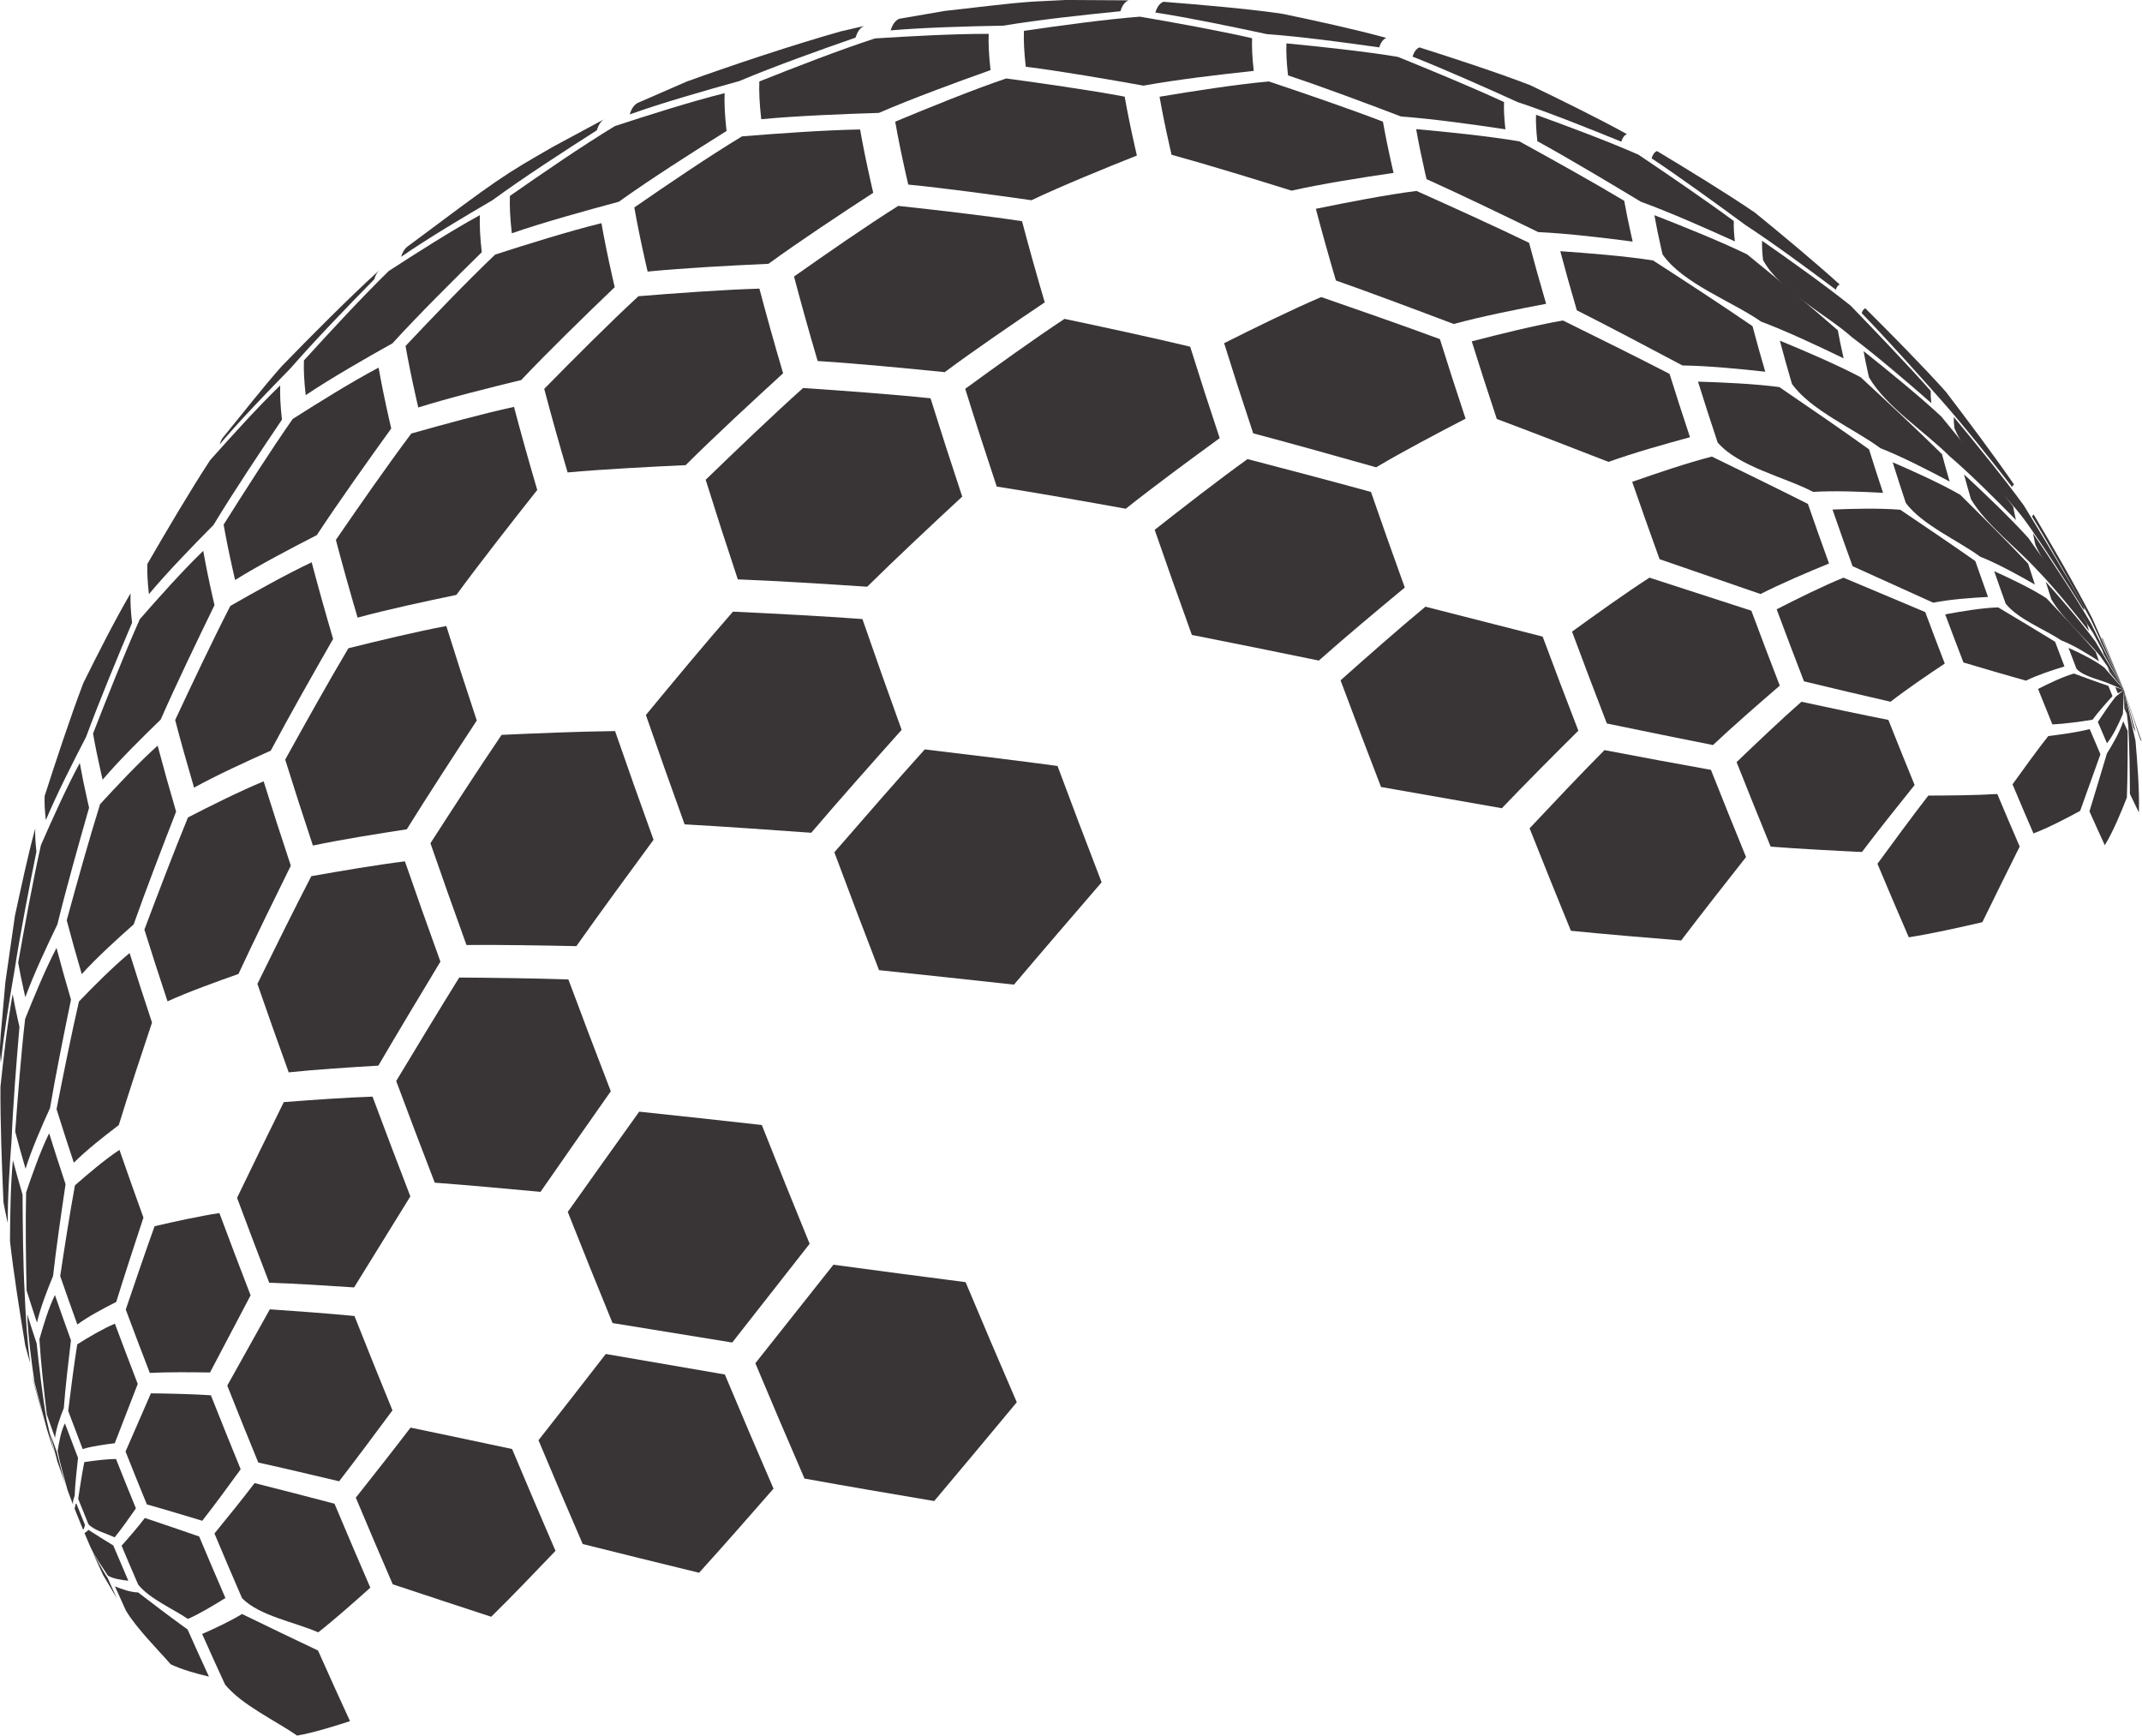 <?xml version="1.0" encoding="UTF-8"?><svg xmlns="http://www.w3.org/2000/svg" xmlns:xlink="http://www.w3.org/1999/xlink" height="379.8" preserveAspectRatio="xMidYMid meet" version="1.0" viewBox="273.9 219.0 468.7 379.8" width="468.7" zoomAndPan="magnify"><g fill="#393536" id="change1_1"><path d="M 411.688 244.031 C 412.098 242.703 412.703 241.863 413.496 241.492 L 424.176 236.84 C 434.203 233.215 447.711 228.723 457.977 225.836 L 463.02 224.676 C 462.172 225.008 461.527 225.855 461.105 227.234 C 453.41 229.906 443.172 233.562 435.672 236.738 C 428.426 238.742 418.77 241.5 411.688 244.031"/><path d="M 361.668 275.191 C 361.973 274.203 362.391 273.492 362.926 273.059 L 363.105 272.914 C 383.293 257.844 383.68 257.555 395.031 251.043 L 406.23 245.016 C 405.469 245.398 404.887 246.23 404.492 247.512 C 397.547 251.941 388.32 257.922 381.68 262.789 C 375.578 266.352 367.477 271.176 361.668 275.191"/><path d="M 733.766 358.543 L 733.977 358.688 L 738.648 369.957 L 733.766 358.543"/><path d="M 718.562 332.051 C 718.641 331.801 718.758 331.648 718.91 331.59 C 722.887 338.305 728.125 347.305 731.695 354.242 L 738.648 369.957 L 731.422 354.613 C 727.676 347.781 722.625 338.699 718.562 332.051"/><path d="M 681.262 287.516 C 681.438 286.945 681.703 286.594 682.055 286.457 C 687.457 291.832 694.613 299.055 699.695 304.734 C 704.27 310.742 710.328 318.793 714.605 325.02 C 714.426 325.09 714.285 325.27 714.195 325.562 C 709.613 319.699 703.438 311.914 698.488 306.352 C 693.41 300.621 686.594 293.012 681.262 287.516"/><path d="M 635.289 253.641 C 635.551 252.789 635.949 252.262 636.477 252.055 C 642.992 255.969 651.648 261.25 657.926 265.535 C 663.57 270.145 671.059 276.352 676.453 281.25 C 676.078 281.398 675.793 281.773 675.605 282.383 C 669.789 278.02 661.98 272.25 655.887 268.277 C 649.777 263.785 641.602 257.84 635.289 253.641"/><path d="M 582.988 231.395 C 583.324 230.305 583.828 229.633 584.504 229.371 C 591.812 231.695 601.551 234.871 608.711 237.629 C 615.129 240.715 623.664 244.898 629.895 248.348 C 629.348 248.562 628.934 249.109 628.66 249.996 C 621.91 247.238 612.875 243.629 605.957 241.328 C 599.121 238.227 589.977 234.137 582.988 231.395"/><path d="M 526.711 221.738 C 527.098 220.473 527.688 219.695 528.469 219.391 C 536.047 219.992 546.16 220.836 553.688 221.895 L 554.727 222.062 C 561.516 223.484 570.566 225.445 577.25 227.297 C 576.562 227.562 576.043 228.25 575.699 229.367 C 568.324 228.316 558.473 227 551.043 226.457 C 543.773 224.895 534.059 222.871 526.711 221.738"/><path d="M 468.789 225.645 C 469.211 224.273 469.852 223.43 470.695 223.102 L 480.68 221.383 C 486.488 220.77 494.215 219.727 500.043 219.344 L 507.184 218.992 L 520.852 219.074 C 520.059 219.383 519.461 220.172 519.066 221.457 C 511.379 222.219 501.121 223.324 493.5 224.613 C 486.082 224.746 476.184 225.008 468.789 225.645"/><path d="M 321.961 316.23 C 322.145 315.629 322.379 315.141 322.656 314.766 C 326.516 310.055 331.516 303.648 335.57 299.102 C 341.84 292.641 350.305 284.117 356.965 278.062 C 356.469 278.496 356.074 279.18 355.785 280.121 C 350.148 285.859 342.691 293.578 337.414 299.648 C 332.648 304.5 326.352 311.039 321.961 316.23"/><path d="M 733.543 359.309 C 733.523 359.137 733.516 358.996 733.52 358.883 L 738.648 369.957 L 733.543 359.309"/><path d="M 701.547 312.672 C 701.438 311.703 701.395 310.895 701.422 310.246 C 706.148 315.945 712.395 323.609 716.746 329.598 C 720.805 336.219 726.168 345.082 729.914 351.883 C 729.906 352.07 729.918 352.305 729.949 352.582 C 726.18 346.547 721.09 338.523 716.91 332.762 C 712.391 326.668 704.477 319.672 701.547 312.672"/><path d="M 659.684 275.91 C 659.492 274.215 659.422 272.809 659.469 271.68 C 665.383 275.805 673.227 281.375 678.852 285.883 C 684.191 291.395 691.277 298.785 696.367 304.527 C 696.34 305.242 696.383 306.133 696.504 307.203 C 691.43 302.762 684.605 296.887 679.211 292.844 C 673.422 287.684 663.383 282.723 659.684 275.91"/><path d="M 610.297 249.891 C 610.035 247.582 609.941 245.656 610.004 244.113 C 616.789 246.57 625.816 249.93 632.418 252.848 C 638.746 257.102 647.156 262.828 653.285 267.363 C 653.234 268.555 653.309 270.035 653.512 271.816 C 647.414 269.047 639.242 265.422 632.949 263.141 C 626.211 259.074 617.195 253.688 610.297 249.891"/><path d="M 555.738 235.5 C 555.422 232.695 555.309 230.363 555.387 228.492 C 562.727 229.203 572.52 230.234 579.793 231.449 C 586.809 234.293 596.141 238.145 603.004 241.332 C 602.938 242.926 603.035 244.91 603.305 247.293 C 596.48 246.266 587.352 244.984 580.469 244.492 C 573.094 241.68 563.234 237.98 555.738 235.5"/><path d="M 498.352 233.605 C 497.996 230.465 497.863 227.848 497.953 225.75 C 505.543 224.641 515.684 223.234 523.332 222.648 C 530.723 223.918 540.57 225.68 547.875 227.367 C 547.797 229.277 547.914 231.652 548.238 234.512 C 540.977 235.289 531.293 236.422 524.109 237.738 C 516.406 236.355 506.117 234.574 498.352 233.605"/><path d="M 440.473 245.086 C 440.098 241.781 439.961 239.031 440.051 236.824 C 447.578 233.824 457.656 229.895 465.371 227.406 C 472.82 226.934 482.773 226.383 490.242 226.406 C 490.152 228.523 490.285 231.168 490.645 234.34 C 483.25 236.973 473.41 240.578 466.211 243.703 C 458.48 243.945 448.168 244.344 440.473 245.086"/><path d="M 385.891 270.039 C 385.52 266.77 385.383 264.051 385.477 261.867 C 392.258 257.129 401.363 250.875 408.445 246.586 C 415.594 244.242 425.16 241.199 432.461 239.383 C 432.367 241.594 432.504 244.352 432.879 247.66 C 425.703 252.148 416.176 258.215 409.301 263.145 C 402.227 265.039 392.809 267.645 385.891 270.039"/><path d="M 340.789 305.457 C 340.445 302.418 340.32 299.887 340.406 297.859 C 345.852 291.871 353.176 283.938 358.969 278.293 C 364.852 274.465 372.75 269.434 378.906 266.07 C 378.816 268.238 378.949 270.941 379.316 274.191 C 373.34 280.051 365.422 287.922 359.785 294.109 C 353.992 297.352 346.301 301.754 340.789 305.457"/><path d="M 306.484 349.004 C 306.184 346.359 306.074 344.156 306.148 342.391 C 310.133 335.5 315.512 326.344 319.879 319.688 C 324.348 314.66 330.375 308 335.215 303.328 C 335.133 305.328 335.258 307.824 335.594 310.82 C 330.977 317.656 324.871 326.812 320.609 333.871 C 316.238 338.281 310.461 344.234 306.484 349.004"/><path d="M 283.93 398.441 C 283.691 396.336 283.605 394.586 283.664 393.18 C 286.062 385.719 289.328 375.785 292.129 368.461 C 295.082 362.496 299.094 354.562 302.469 348.82 C 302.395 350.543 302.504 352.691 302.793 355.27 C 299.652 362.711 295.52 372.664 292.734 380.246 C 289.938 385.625 286.277 392.848 283.93 398.441"/><path d="M 274.086 451.555 C 273.926 450.109 273.863 448.906 273.902 447.941 L 274.055 445.414 L 275.074 433.926 L 277.164 419.395 C 278.422 413.637 280.039 405.941 281.613 400.266 C 281.559 401.617 281.645 403.301 281.871 405.324 C 280.32 413.02 278.309 423.293 277.125 431.051 C 276.055 437.18 274.707 445.367 274.086 451.555"/><path d="M 719.262 338.164 C 719.23 338.035 719.203 337.906 719.172 337.781 C 718.996 337.004 718.855 336.297 718.742 335.668 C 722.703 341.516 727.914 349.367 731.465 355.473 L 738.648 369.957 L 731.875 357.461 C 728.188 351.609 722.074 344.484 719.262 338.164"/><path d="M 682.863 301.555 C 682.793 301.258 682.727 300.965 682.66 300.676 C 682.258 298.887 681.93 297.27 681.676 295.824 C 686.891 299.973 693.793 305.582 698.672 310.121 C 703.48 315.965 709.852 323.789 714.41 329.832 C 714.539 330.574 714.707 331.402 714.914 332.32 C 714.949 332.469 714.984 332.621 715.02 332.773 C 710.785 328.453 705.074 322.734 700.477 318.805 C 695.254 313.566 686.559 307.961 682.863 301.555"/><path d="M 637.688 274.66 C 637.582 274.219 637.48 273.777 637.387 273.344 C 636.777 270.668 636.289 268.246 635.906 266.082 C 642.062 268.48 650.254 271.77 656.195 274.656 C 662.219 279.562 670.219 286.145 676.047 291.277 C 676.32 292.824 676.672 294.555 677.105 296.469 C 677.176 296.777 677.246 297.094 677.32 297.41 C 671.98 294.82 664.809 291.441 659.246 289.363 C 652.824 284.887 642.172 281.078 637.688 274.66"/><path d="M 586.047 258.191 C 585.914 257.625 585.785 257.066 585.66 256.516 C 584.887 253.098 584.262 250.016 583.777 247.254 C 590.574 247.871 599.645 248.781 606.375 249.938 C 613.305 253.746 622.523 258.867 629.305 262.938 C 629.699 265.188 630.211 267.703 630.84 270.488 C 630.941 270.941 631.047 271.398 631.152 271.859 C 624.977 271.047 616.719 270.051 610.492 269.785 C 603.195 266.227 593.445 261.523 586.047 258.191"/><path d="M 530.258 252.863 C 530.105 252.207 529.957 251.559 529.812 250.914 C 528.914 246.949 528.188 243.367 527.625 240.164 C 534.773 238.973 544.328 237.469 551.547 236.82 C 559.074 239.348 569.098 242.77 576.508 245.621 C 577.004 248.449 577.645 251.609 578.438 255.109 C 578.562 255.676 578.695 256.25 578.832 256.828 C 572.105 257.816 563.137 259.219 556.504 260.715 C 548.66 258.262 538.188 255.035 530.258 252.863"/><path d="M 472.641 259.387 C 472.473 258.676 472.312 257.969 472.152 257.273 C 471.184 252.977 470.395 249.09 469.781 245.617 C 477 242.613 486.66 238.676 494.062 236.168 C 501.863 237.219 512.262 238.691 519.996 240.148 C 520.566 243.398 521.305 247.031 522.215 251.055 C 522.363 251.707 522.516 252.367 522.668 253.031 C 515.68 255.809 506.387 259.594 499.59 262.812 C 491.523 261.66 480.75 260.176 472.641 259.387"/><path d="M 415.609 278.422 C 415.441 277.695 415.277 276.977 415.117 276.266 C 414.125 271.887 413.32 267.93 412.699 264.387 C 419.668 259.57 429.012 253.211 436.262 248.836 C 444 248.211 454.34 247.461 462.102 247.328 C 462.715 250.824 463.508 254.73 464.488 259.055 C 464.645 259.758 464.809 260.465 464.977 261.184 C 458.012 265.715 448.762 271.828 442.047 276.723 C 434.109 277.086 423.52 277.633 415.609 278.422"/><path d="M 365.426 308.156 C 365.266 307.461 365.105 306.773 364.953 306.094 C 364.004 301.895 363.234 298.098 362.637 294.703 C 368.402 288.586 376.152 280.477 382.258 274.695 C 389.176 272.461 398.441 269.566 405.504 267.828 C 406.121 271.359 406.926 275.312 407.914 279.684 C 408.074 280.391 408.238 281.109 408.406 281.832 C 402.164 287.82 393.887 295.855 387.953 302.148 C 381.156 303.801 372.102 306.062 365.426 308.156"/><path d="M 325.344 345.902 C 325.199 345.277 325.055 344.656 324.918 344.043 C 324.062 340.262 323.371 336.848 322.832 333.793 C 327.246 326.777 333.188 317.453 337.949 310.668 C 343.488 307.137 350.938 302.5 356.742 299.434 C 357.336 302.793 358.098 306.547 359.035 310.707 C 359.188 311.379 359.344 312.062 359.508 312.75 C 354.52 319.676 347.91 328.945 343.223 336.078 C 337.777 338.871 330.539 342.664 325.344 345.902"/><path d="M 296.352 389.598 C 296.23 389.074 296.109 388.559 295.996 388.047 C 295.281 384.895 294.703 382.043 294.258 379.492 C 297.203 371.938 301.195 361.883 304.496 354.473 C 308.52 349.863 313.961 343.766 318.371 339.527 C 318.898 342.523 319.578 345.875 320.418 349.582 C 320.555 350.184 320.691 350.789 320.836 351.406 C 317.199 358.867 312.398 368.844 309.059 376.445 C 305.113 380.258 299.902 385.418 296.352 389.598"/><path d="M 279.441 437.184 C 279.352 436.793 279.262 436.406 279.176 436.023 C 278.645 433.668 278.211 431.539 277.879 429.633 C 279.246 421.891 281.129 411.574 282.859 403.906 C 285.25 398.441 288.512 391.176 291.359 385.938 C 291.793 388.41 292.355 391.172 293.047 394.23 C 293.156 394.727 293.273 395.227 293.391 395.734 C 291.207 403.359 288.34 413.539 286.461 421.246 C 284.188 425.949 281.23 432.273 279.441 437.184"/><path d="M 275.605 486.594 C 275.551 486.359 275.496 486.129 275.441 485.898 C 275.121 484.48 274.863 483.199 274.66 482.055 C 274.324 474.473 273.945 464.355 274 456.766 C 274.645 450.668 275.566 442.535 276.672 436.504 C 276.988 438.312 277.398 440.336 277.906 442.578 C 277.988 442.938 278.074 443.305 278.16 443.676 C 277.523 451.113 276.73 461.031 276.43 468.488 C 276.016 473.91 275.551 481.156 275.605 486.594"/><path d="M 734.18 362.039 C 734.082 361.703 733.992 361.387 733.914 361.086 L 738.648 369.957 L 734.18 362.039"/><path d="M 705.172 328.215 C 704.609 326.301 704.102 324.488 703.652 322.785 C 708.008 326.824 713.758 332.297 717.734 336.707 C 721.672 342.285 726.887 349.75 730.559 355.504 C 730.688 355.996 730.836 356.52 730.996 357.074 C 727.75 352.965 723.359 347.516 719.707 343.766 C 715.41 339.043 708.406 333.723 705.172 328.215"/><path d="M 666.008 303.004 C 665.027 299.672 664.141 296.508 663.359 293.535 C 668.734 295.754 675.879 298.809 681.02 301.527 C 686.422 306.516 693.602 313.195 698.832 318.367 C 699.328 320.246 699.887 322.25 700.508 324.359 C 696.055 321.992 690.055 318.902 685.359 317.062 C 679.594 312.793 670.191 308.836 666.008 303.004"/><path d="M 618.934 286.895 C 617.594 282.34 616.383 278.02 615.316 273.965 C 621.426 274.383 629.578 275.027 635.625 275.992 C 642.195 280.238 650.934 285.934 657.379 290.367 C 658.199 293.492 659.133 296.824 660.164 300.332 C 654.746 299.73 647.496 299.02 642.047 298.965 C 635.141 295.293 625.918 290.418 618.934 286.895"/><path d="M 566.211 280.367 C 564.586 274.848 563.121 269.605 561.824 264.688 C 568.402 263.34 577.199 261.613 583.859 260.777 C 591.281 264.105 601.16 268.582 608.484 272.129 C 609.586 276.312 610.832 280.77 612.215 285.469 C 606.113 286.621 597.984 288.25 591.996 289.891 C 584.285 286.969 573.988 283.105 566.211 280.367"/><path d="M 452.816 297.992 C 450.902 291.48 449.172 285.301 447.645 279.504 C 454.402 274.742 463.449 268.441 470.449 264.047 C 478.59 264.93 489.441 266.168 497.535 267.398 C 499.004 272.969 500.664 278.902 502.504 285.156 C 495.859 289.625 487.035 295.645 480.617 300.426 C 472.285 299.582 461.172 298.508 452.816 297.992"/><path d="M 398.102 322.367 C 396.207 315.926 394.496 309.816 392.984 304.082 C 399.062 297.895 407.223 289.688 413.605 283.812 C 421.531 283.168 432.117 282.383 440.07 282.152 C 441.602 287.961 443.332 294.152 445.254 300.676 C 438.766 306.605 430.156 314.562 423.934 320.77 C 416.176 321.133 405.832 321.664 398.102 322.367"/><path d="M 352.148 354.133 C 350.387 348.145 348.797 342.457 347.395 337.125 C 352.238 330.07 358.758 320.695 363.898 313.855 C 370.602 311.957 379.562 309.5 386.371 308.027 C 387.871 313.727 389.574 319.801 391.457 326.203 C 386.062 333.023 378.906 342.148 373.766 349.164 C 367.254 350.516 358.566 352.379 352.148 354.133"/><path d="M 316.363 391.336 C 314.828 386.125 313.445 381.184 312.227 376.543 C 315.746 369.004 320.492 358.977 324.301 351.578 C 329.555 348.562 336.617 344.609 342.102 342.031 C 343.484 347.289 345.055 352.895 346.789 358.801 C 342.617 366.086 337.086 375.824 333.148 383.242 C 328.043 385.52 321.25 388.625 316.363 391.336"/><path d="M 291.793 432.141 C 290.574 427.992 289.473 424.059 288.5 420.363 C 290.586 412.711 293.422 402.52 295.801 394.953 C 299.441 390.98 304.379 385.734 308.395 382.145 C 309.59 386.672 310.938 391.5 312.434 396.582 C 309.57 403.953 305.781 413.797 303.148 421.254 C 299.617 424.383 294.945 428.625 291.793 432.141"/><path d="M 279.492 474.719 C 278.652 471.867 277.895 469.164 277.23 466.625 C 277.766 459.215 278.539 449.332 279.395 441.953 C 281.285 437.215 283.891 430.914 286.266 426.406 C 287.199 429.957 288.262 433.738 289.434 437.727 C 287.969 444.824 286.051 454.297 284.844 461.441 C 283.059 465.348 280.766 470.617 279.492 474.719"/><path d="M 280.508 517.242 C 280.105 515.875 279.742 514.578 279.422 513.359 C 278.289 506.535 276.844 497.414 276.086 490.539 C 276.113 485.227 276.211 478.129 276.723 472.844 C 277.348 475.215 278.055 477.742 278.84 480.406 C 278.867 486.898 278.949 495.562 279.305 502.047 C 279.496 506.617 279.852 512.719 280.508 517.242"/><path d="M 282.312 525.352 L 281.27 521.465 L 280.777 519.488 C 281.051 520.523 281.359 521.621 281.699 522.781 L 283.602 529.828 C 283.211 528.484 282.684 526.699 282.312 525.352"/><path d="M 722.77 350.137 C 722.324 348.797 721.906 347.504 721.52 346.262 C 724.934 350.078 729.414 355.25 732.414 359.395 L 738.648 369.957 L 733.414 362.492 C 730.289 358.727 725.25 354.355 722.77 350.137"/><path d="M 690.918 329.047 C 689.895 325.973 688.938 323 688.047 320.148 C 692.566 322.102 698.574 324.805 702.836 327.27 C 707.348 331.73 713.34 337.699 717.684 342.324 C 718.141 343.789 718.633 345.312 719.156 346.895 C 715.668 344.887 710.949 342.277 707.203 340.809 C 702.348 337.238 694.52 333.879 690.918 329.047"/><path d="M 649.746 315.82 C 648.215 311.215 646.777 306.766 645.449 302.5 C 650.797 302.664 657.945 302.973 663.246 303.695 C 669.168 307.73 677.051 313.133 682.867 317.312 C 683.82 320.359 684.848 323.543 685.941 326.832 C 681.359 326.574 675.223 326.332 670.645 326.625 C 664.391 323.352 654.355 321.16 649.746 315.82"/><path d="M 601.422 310.668 C 599.469 304.801 597.641 299.129 595.941 293.688 C 601.887 292.148 609.84 290.164 615.891 289.121 C 622.914 292.578 632.273 297.211 639.227 300.812 C 640.609 305.25 642.105 309.879 643.695 314.664 C 638.301 316.121 631.121 318.156 625.867 320.059 C 618.547 317.207 608.777 313.422 601.422 310.668"/><path d="M 548.117 313.812 C 545.852 306.996 543.723 300.406 541.754 294.09 C 548.062 290.926 556.508 286.758 563.004 283.996 C 570.812 286.695 581.223 290.328 588.973 293.203 C 590.711 298.777 592.59 304.59 594.59 310.605 C 588.648 313.672 580.762 317.832 575.016 321.246 C 566.961 318.969 556.211 315.953 548.117 313.812"/><path d="M 491.996 325.457 C 489.539 318.066 487.234 310.926 485.102 304.074 C 491.543 299.375 500.172 293.152 506.836 288.77 C 515.102 290.516 526.117 292.879 534.328 294.855 C 536.328 301.266 538.484 307.949 540.785 314.863 C 534.551 319.402 526.27 325.504 520.234 330.309 C 511.773 328.781 500.488 326.781 491.996 325.457"/><path d="M 435.344 345.766 C 432.84 338.234 430.488 330.953 428.312 323.973 C 434.625 317.863 443.078 309.75 449.629 303.895 C 458.004 304.461 469.164 305.266 477.512 306.145 C 479.66 313.031 481.98 320.219 484.449 327.652 C 478.145 333.5 469.77 341.332 463.652 347.375 C 455.164 346.809 443.844 346.086 435.344 345.766"/><path d="M 342.367 404.004 C 340.207 397.504 338.18 391.223 336.305 385.203 C 340.371 377.848 345.836 368.059 350.133 360.836 C 356.527 359.238 365.078 357.184 371.559 355.969 C 373.621 362.594 375.852 369.5 378.227 376.645 C 373.57 383.746 367.387 393.234 362.91 400.449 C 356.727 401.398 348.484 402.703 342.367 404.004"/><path d="M 310.559 438.09 C 308.758 432.668 307.062 427.426 305.496 422.398 C 308.277 415.004 312.027 405.156 315.031 397.852 C 319.926 395.332 326.496 392.051 331.586 389.957 C 333.43 395.867 335.414 402.027 337.535 408.402 C 334.043 415.484 329.406 424.941 326.078 432.102 C 321.371 433.758 315.102 436.02 310.559 438.09"/><path d="M 290.055 473.402 C 288.711 469.352 287.445 465.438 286.273 461.684 C 287.656 454.602 289.547 445.168 291.172 438.137 C 294.363 434.82 298.699 430.453 302.258 427.527 C 303.777 432.398 305.414 437.48 307.164 442.738 C 304.922 449.449 301.957 458.402 299.891 465.168 C 296.824 467.496 292.766 470.672 290.055 473.402"/><path d="M 281.988 508.387 C 281.18 505.949 280.418 503.594 279.715 501.336 C 279.574 494.91 279.453 486.332 279.617 479.906 C 280.949 475.957 282.805 470.695 284.652 466.961 C 285.766 470.527 286.965 474.25 288.246 478.098 C 287.352 484.113 286.18 492.137 285.512 498.18 C 284.266 501.172 282.699 505.227 281.988 508.387"/><path d="M 286.082 537.676 C 285.602 536.207 284.965 534.25 284.496 532.777 L 284.117 531.543 L 281.43 521.352 C 280.797 516.926 280.004 511.004 279.852 506.535 C 280.492 508.582 281.18 510.715 281.914 512.926 C 282.461 517.957 283.223 524.672 284.105 529.656 C 284.688 532.062 285.309 535.32 286.082 537.676"/><path d="M 735.52 366.062 C 735.363 365.637 735.215 365.219 735.074 364.812 L 738.648 369.957 L 735.52 366.062"/><path d="M 712.777 351.086 C 711.898 348.66 711.062 346.289 710.262 343.977 C 713.777 345.562 718.449 347.785 721.684 349.891 C 724.977 353.359 729.352 358 732.469 361.629 C 732.699 362.297 732.941 362.98 733.195 363.68 C 730.828 362.137 727.598 360.125 724.953 359.129 C 721.32 356.688 715.508 354.508 712.777 351.086"/><path d="M 679.266 342.879 C 677.738 338.656 676.27 334.516 674.879 330.488 C 679.324 330.309 685.277 330.152 689.711 330.535 C 694.66 333.867 701.25 338.324 706.125 341.762 C 707.008 344.312 707.938 346.934 708.902 349.609 C 705.289 349.793 700.457 350.156 696.91 350.867 C 691.621 348.465 684.566 345.262 679.266 342.879"/><path d="M 637.039 341.348 C 634.953 335.578 632.949 329.93 631.047 324.426 C 636.227 322.613 643.164 320.25 648.484 318.898 C 654.801 321.977 663.223 326.094 669.5 329.254 C 670.969 333.492 672.508 337.848 674.117 342.293 C 669.562 344.156 663.512 346.727 659.133 348.973 C 652.508 346.68 643.672 343.625 637.039 341.348"/><path d="M 534.699 357.926 C 531.863 350.082 529.145 342.402 526.559 334.922 C 532.582 330.191 540.648 323.914 546.875 319.449 C 554.988 321.562 565.805 324.402 573.887 326.637 C 576.238 333.438 578.711 340.426 581.289 347.555 C 575.586 352.273 568.008 358.605 562.48 363.531 C 554.152 361.82 543.047 359.555 534.699 357.926"/><path d="M 423.703 399.367 C 420.754 391.211 417.922 383.219 415.23 375.441 C 420.871 368.594 428.43 359.492 434.285 352.828 C 442.785 353.23 454.121 353.812 462.609 354.449 C 465.336 362.332 468.203 370.426 471.191 378.691 C 465.203 385.398 457.242 394.363 451.414 401.207 C 443.105 400.609 432.023 399.828 423.703 399.367"/><path d="M 375.969 425.762 C 373.223 418.172 370.59 410.738 368.086 403.5 C 372.695 396.348 378.871 386.824 383.656 379.789 C 391.102 379.445 401.031 379.039 408.484 378.957 C 411.16 386.688 413.973 394.633 416.906 402.742 C 411.793 409.688 404.996 418.969 400.02 426.012 C 392.805 425.863 383.184 425.695 375.969 425.762"/><path d="M 337.074 453.633 C 334.688 447.031 332.398 440.566 330.223 434.273 C 333.703 427.176 338.379 417.727 342.02 410.707 C 348.145 409.617 356.324 408.227 362.5 407.461 C 364.969 414.594 367.562 421.922 370.27 429.402 C 366.16 436.211 360.699 445.293 356.691 452.16 C 350.801 452.504 342.941 453 337.074 453.633"/><path d="M 290.824 508.801 C 289.52 505.191 288.266 501.652 287.074 498.211 C 287.969 492.238 289.203 484.285 290.301 478.348 C 293.105 475.879 296.922 472.648 300.039 470.59 C 301.707 475.406 303.461 480.355 305.285 485.406 C 303.465 490.934 301.047 498.305 299.336 503.863 C 296.703 505.199 293.188 507.035 290.824 508.801"/><path d="M 285.945 533.598 C 285.32 531.867 284.719 530.168 284.148 528.516 C 283.551 523.582 282.816 516.992 282.527 512.031 C 283.359 509.07 284.555 505.109 285.922 502.355 C 287.035 505.574 288.207 508.879 289.426 512.25 C 288.891 516.699 288.195 522.633 287.859 527.102 C 287.09 528.98 286.164 531.578 285.945 533.598"/><path d="M 287.824 542.695 C 287.414 541.531 286.867 539.977 286.469 538.812 L 284.785 532.34 C 285.27 533.742 285.781 535.184 286.312 536.652 C 286.918 538.91 287.57 541.973 288.363 544.172 L 287.824 542.695"/><path d="M 728.266 365.336 C 727.664 363.789 727.086 362.262 726.523 360.754 C 728.957 361.84 732.188 363.422 734.312 365.027 L 738.648 369.957 L 735.703 368.695 C 733.469 367.691 729.941 367.117 728.266 365.336"/><path d="M 703.531 363.949 C 702.16 360.398 700.828 356.883 699.539 353.422 C 702.988 352.781 707.621 351.992 711.129 351.895 C 714.875 354.133 719.871 357.117 723.586 359.414 C 724.246 361.191 724.934 362.996 725.637 364.82 C 723.055 365.59 719.625 366.734 717.207 367.926 C 713.098 366.762 707.617 365.191 703.531 363.949"/><path d="M 668.633 368.074 C 666.582 362.758 664.586 357.496 662.656 352.312 C 666.98 350.109 672.781 347.207 677.285 345.395 C 682.648 347.652 689.805 350.66 695.168 352.922 C 696.547 356.625 697.977 360.387 699.441 364.188 C 695.812 366.59 691.012 369.863 687.578 372.539 C 681.891 371.234 674.305 369.469 668.633 368.074"/><path d="M 625.504 377.297 C 622.887 370.52 620.34 363.809 617.883 357.203 C 622.898 353.562 629.617 348.746 634.828 345.391 C 641.52 347.559 650.438 350.453 657.121 352.621 C 659.129 358.012 661.203 363.488 663.34 369.016 C 658.891 372.844 652.992 377.992 648.723 382.016 C 641.754 380.625 632.461 378.754 625.504 377.297"/><path d="M 576.086 391.191 C 573.047 383.32 570.09 375.527 567.234 367.855 C 572.742 362.949 580.117 356.438 585.805 351.742 C 593.504 353.699 603.766 356.309 611.453 358.289 C 613.977 365.059 616.586 371.938 619.266 378.879 C 614.191 383.914 607.457 390.66 602.531 395.84 C 594.598 394.453 584.016 392.602 576.086 391.191"/><path d="M 466.246 431.27 C 462.891 422.574 459.625 413.961 456.469 405.48 C 462.355 398.688 470.23 389.648 476.246 382.969 C 484.969 384.008 496.598 385.414 505.301 386.594 C 508.414 394.961 511.641 403.461 514.953 412.047 C 509.176 418.742 501.48 427.684 495.77 434.438 C 486.914 433.469 475.109 432.184 466.246 431.27"/><path d="M 369.031 477.77 C 366.133 470.266 363.316 462.836 360.594 455.523 C 364.695 448.711 370.188 439.637 374.383 432.883 C 381.551 432.938 391.105 433.051 398.27 433.301 C 401.266 441.348 404.363 449.52 407.551 457.77 C 402.922 464.363 396.758 473.156 392.172 479.777 C 385.234 479.129 375.98 478.281 369.031 477.77"/><path d="M 332.812 499.656 C 330.395 493.395 328.043 487.191 325.77 481.086 C 328.812 474.789 332.883 466.402 336 460.141 C 341.816 459.688 349.582 459.133 355.414 458.941 C 358.086 466.117 360.852 473.406 363.691 480.766 C 359.996 486.742 355.066 494.707 351.379 500.688 C 345.812 500.312 338.387 499.832 332.812 499.656"/><path d="M 306.68 519.391 C 304.871 514.715 303.113 510.082 301.418 505.523 C 303.273 500.043 305.77 492.746 307.723 487.297 C 311.949 486.309 317.613 485.066 321.906 484.418 C 324.109 490.336 326.391 496.348 328.734 502.418 C 326.074 507.48 322.523 514.234 319.855 519.297 C 315.902 519.238 310.629 519.184 306.68 519.391"/><path d="M 291.988 536.059 C 290.902 533.242 289.848 530.457 288.824 527.711 C 289.355 523.332 290.105 517.496 290.805 513.141 C 293.188 511.633 296.441 509.707 299.039 508.621 C 300.656 512.953 302.324 517.355 304.039 521.801 C 302.523 525.688 300.504 530.875 299.012 534.773 C 296.887 535.043 294.031 535.41 291.988 536.059"/><path d="M 289.902 548.262 L 289.238 546.527 L 288.676 545.016 C 287.973 542.461 286.98 539.062 286.512 536.453 C 286.797 534.605 287.258 532.094 288.105 530.43 C 289.031 532.914 289.988 535.441 290.973 537.988 C 290.695 540.473 290.328 543.789 290.238 546.285 C 290.031 546.848 289.742 547.68 289.902 548.262"/><path d="M 737.312 370.703 C 737.125 370.25 736.941 369.793 736.762 369.34 L 738.648 369.957 L 737.312 370.703"/><path d="M 722.984 377.5 C 721.922 374.906 720.879 372.312 719.855 369.734 C 722.145 368.59 725.238 367.074 727.703 366.371 C 729.957 367.199 732.961 368.309 735.238 369.066 C 735.535 369.812 735.836 370.562 736.145 371.312 C 734.77 372.801 732.988 374.848 731.773 376.469 C 729.152 376.902 725.637 377.383 722.984 377.5"/><path d="M 661.34 404.238 C 658.812 398.062 656.324 391.891 653.891 385.75 C 658.086 381.723 663.703 376.375 668.078 372.543 C 673.777 373.77 681.379 375.395 687.102 376.508 C 688.977 381.242 690.895 386 692.844 390.758 C 689.34 395.117 684.695 400.953 681.32 405.414 C 675.324 405.133 667.324 404.715 661.34 404.238"/><path d="M 617.633 422.652 C 614.562 415.164 611.551 407.68 608.598 400.234 C 613.465 395.055 619.969 388.164 624.98 383.125 C 631.965 384.449 641.277 386.203 648.277 387.445 C 650.785 393.781 653.352 400.148 655.961 406.52 C 651.664 411.969 645.953 419.25 641.762 424.777 C 634.52 424.191 624.863 423.383 617.633 422.652"/><path d="M 407.934 508.484 C 404.605 500.363 401.332 492.242 398.133 484.164 C 402.812 477.574 409.055 468.793 413.77 462.23 C 421.816 463.086 432.551 464.234 440.594 465.148 C 444.012 473.777 447.508 482.457 451.062 491.137 C 445.984 497.621 439.211 506.27 434.121 512.742 C 426.266 511.465 415.789 509.758 407.934 508.484"/><path d="M 330.414 539 C 328.109 533.379 325.844 527.754 323.629 522.164 C 326.43 517.16 330.16 510.488 332.945 505.477 C 338.504 505.855 345.914 506.395 351.461 506.941 C 354.18 513.797 356.953 520.691 359.777 527.586 C 356.309 532.266 351.672 538.496 348.105 543.102 C 342.805 541.848 335.734 540.176 330.414 539"/><path d="M 306.035 548.164 C 304.453 544.301 302.895 540.438 301.371 536.594 C 303.039 532.773 305.258 527.68 306.922 523.859 C 310.859 523.902 316.113 524.02 320.043 524.285 C 322.172 529.66 324.352 535.066 326.566 540.473 C 324.086 543.883 320.766 548.426 318.156 551.742 C 314.527 550.645 309.688 549.184 306.035 548.164"/><path d="M 293.246 552.492 C 292.488 550.637 291.738 548.781 291.008 546.938 C 291.359 544.52 291.871 541.305 292.344 538.91 C 294.41 538.582 297.191 538.246 299.281 538.219 C 300.703 541.809 302.16 545.418 303.641 549.031 C 302.285 550.965 300.477 553.551 298.98 555.375 C 297.258 554.516 294.551 553.906 293.246 552.492"/><path d="M 291.98 553.449 C 291.055 551.188 291.055 551.188 290.602 550.047 L 290.23 549.102 C 290.297 548.781 290.387 548.359 290.457 548.043 L 290.605 547.961 C 291.223 549.523 291.855 551.098 292.5 552.668 C 292.375 552.973 292.355 553.508 292.07 553.672 L 291.98 553.449"/><path d="M 734.934 381.629 C 734.266 380.082 733.598 378.516 732.938 376.949 C 734.059 375.273 735.547 373.027 736.82 371.465 L 738.648 369.957 L 738.414 375.207 C 737.566 377.23 736.316 379.926 734.934 381.629"/><path d="M 718.852 401.355 C 717.309 397.801 715.781 394.211 714.27 390.609 C 716.566 387.406 719.645 383.145 722.09 380.051 C 724.824 379.707 728.488 379.23 731.152 378.516 C 731.93 380.363 732.715 382.207 733.504 384.035 C 732.172 387.746 730.398 392.699 729.066 396.414 C 726.082 398.051 722.031 400.145 718.852 401.355"/><path d="M 691.57 424.082 C 689.262 418.758 686.973 413.387 684.711 407.992 C 688.008 403.484 692.422 397.484 695.848 393.07 C 700.375 393.059 706.418 393.016 710.934 392.723 C 712.551 396.578 714.188 400.418 715.84 404.223 C 713.367 409.184 710.09 415.797 707.664 420.777 C 702.863 421.895 696.438 423.312 691.57 424.082"/><path d="M 449.938 542.508 C 446.316 534.16 442.727 525.734 439.18 517.273 C 444.309 510.809 451.148 502.188 456.266 495.715 C 464.938 496.883 476.504 498.43 485.188 499.535 C 488.879 508.344 492.617 517.113 496.387 525.805 C 490.984 532.309 483.777 540.973 478.316 547.426 C 469.797 545.988 458.438 544.055 449.938 542.508"/><path d="M 401.406 556.832 C 398.148 549.316 394.918 541.734 391.727 534.121 C 396.164 528.477 402.074 520.941 406.453 515.25 C 414.27 516.598 424.691 518.395 432.508 519.738 C 436.02 528.113 439.574 536.453 443.156 544.715 C 438.309 550.27 431.824 557.66 426.867 563.117 C 419.227 561.25 409.035 558.754 401.406 556.832"/><path d="M 359.836 565.641 C 357.113 559.367 354.418 553.039 351.754 546.684 C 355.379 542.113 360.195 536.004 363.73 531.359 C 370.398 532.75 379.293 534.613 385.953 536.043 C 389.086 543.512 392.258 550.953 395.453 558.324 C 391.281 562.699 385.699 568.52 381.379 572.746 C 374.91 570.625 366.289 567.793 359.836 565.641"/><path d="M 326.863 568.684 C 324.832 563.996 322.816 559.27 320.824 554.523 C 323.508 551.254 327.051 546.867 329.605 543.5 C 334.855 544.828 341.855 546.617 347.094 548.008 C 349.68 554.164 352.293 560.301 354.93 566.379 C 351.574 569.387 347.074 573.379 343.531 576.16 C 338.523 573.93 330.703 572.594 326.863 568.684"/><path d="M 304.137 565.715 C 302.91 562.895 301.699 560.051 300.504 557.195 C 302.09 555.426 304.16 553.023 305.598 551.133 C 309.172 552.332 313.93 553.941 317.484 555.184 C 319.379 559.695 321.293 564.188 323.223 568.641 C 320.828 570.129 317.605 572.098 315.016 573.215 C 311.727 570.996 306.617 568.805 304.137 565.715"/><path d="M 293.691 557.488 L 293.445 556.922 C 293.125 556.168 292.695 555.164 292.379 554.41 C 292.68 554.277 293.047 553.992 293.234 553.719 C 294.855 554.77 297.027 556.145 298.684 557.137 C 299.77 559.723 300.867 562.301 301.977 564.855 C 300.602 564.73 298.703 564.449 297.512 563.754 C 296.316 561.902 294.605 559.492 293.691 557.488"/><path d="M 739.328 375.352 C 739.133 374.926 738.934 374.488 738.738 374.047 L 738.648 369.957 L 739.328 375.352"/><path d="M 734.461 403.934 C 733.34 401.508 732.219 399.031 731.102 396.523 C 732.258 392.727 733.797 387.664 734.926 383.859 C 736.184 381.852 737.793 379.074 738.488 376.809 C 738.809 377.531 739.133 378.246 739.457 378.949 C 739.477 383.312 739.457 389.133 739.289 393.492 C 738.039 396.707 736.266 400.992 734.461 403.934"/><path d="M 323.137 587.559 C 321.469 583.941 319.797 580.254 318.133 576.516 C 320.816 575.34 324.363 573.672 326.859 572.141 C 331.84 574.559 338.48 577.773 343.488 580.133 C 345.816 585.363 348.152 590.523 350.488 595.582 C 347.066 596.695 342.465 598.129 338.918 598.746 C 334.148 595.438 326.801 592.059 323.137 587.559"/><path d="M 301.453 571.395 C 300.652 569.66 299.852 567.891 299.051 566.094 C 300.504 566.695 302.547 567.406 304.117 567.422 C 307.332 569.895 311.641 573.164 314.941 575.52 C 316.496 579.012 318.059 582.461 319.617 585.836 C 317.047 585.227 313.605 584.301 311.238 583.133 C 308.227 579.676 303.816 575.324 301.453 571.395"/><path d="M 295.102 560.664 C 294.797 559.98 294.391 559.078 294.09 558.395 C 295.074 560.145 296.293 562.543 297.422 564.203 C 298.102 565.727 298.781 567.227 299.461 568.699 L 296.434 563.566 C 296.031 562.695 295.492 561.535 295.102 560.664"/><path d="M 741.918 396.758 C 741.293 395.5 740.645 394.164 739.973 392.75 L 739.957 392.715 C 739.926 388.254 739.867 382.309 739.613 377.855 L 738.648 369.957 L 741.176 381.078 C 741.586 385.77 742.07 392.051 741.918 396.758"/><path d="M 741.215 379.148 C 741.059 378.863 740.895 378.555 740.723 378.219 L 738.648 369.957 L 741.215 379.148"/><path d="M 742.535 381.246 C 742.441 381.133 742.336 380.992 742.223 380.828 L 738.648 369.957 L 742.535 381.246"/></g></svg>